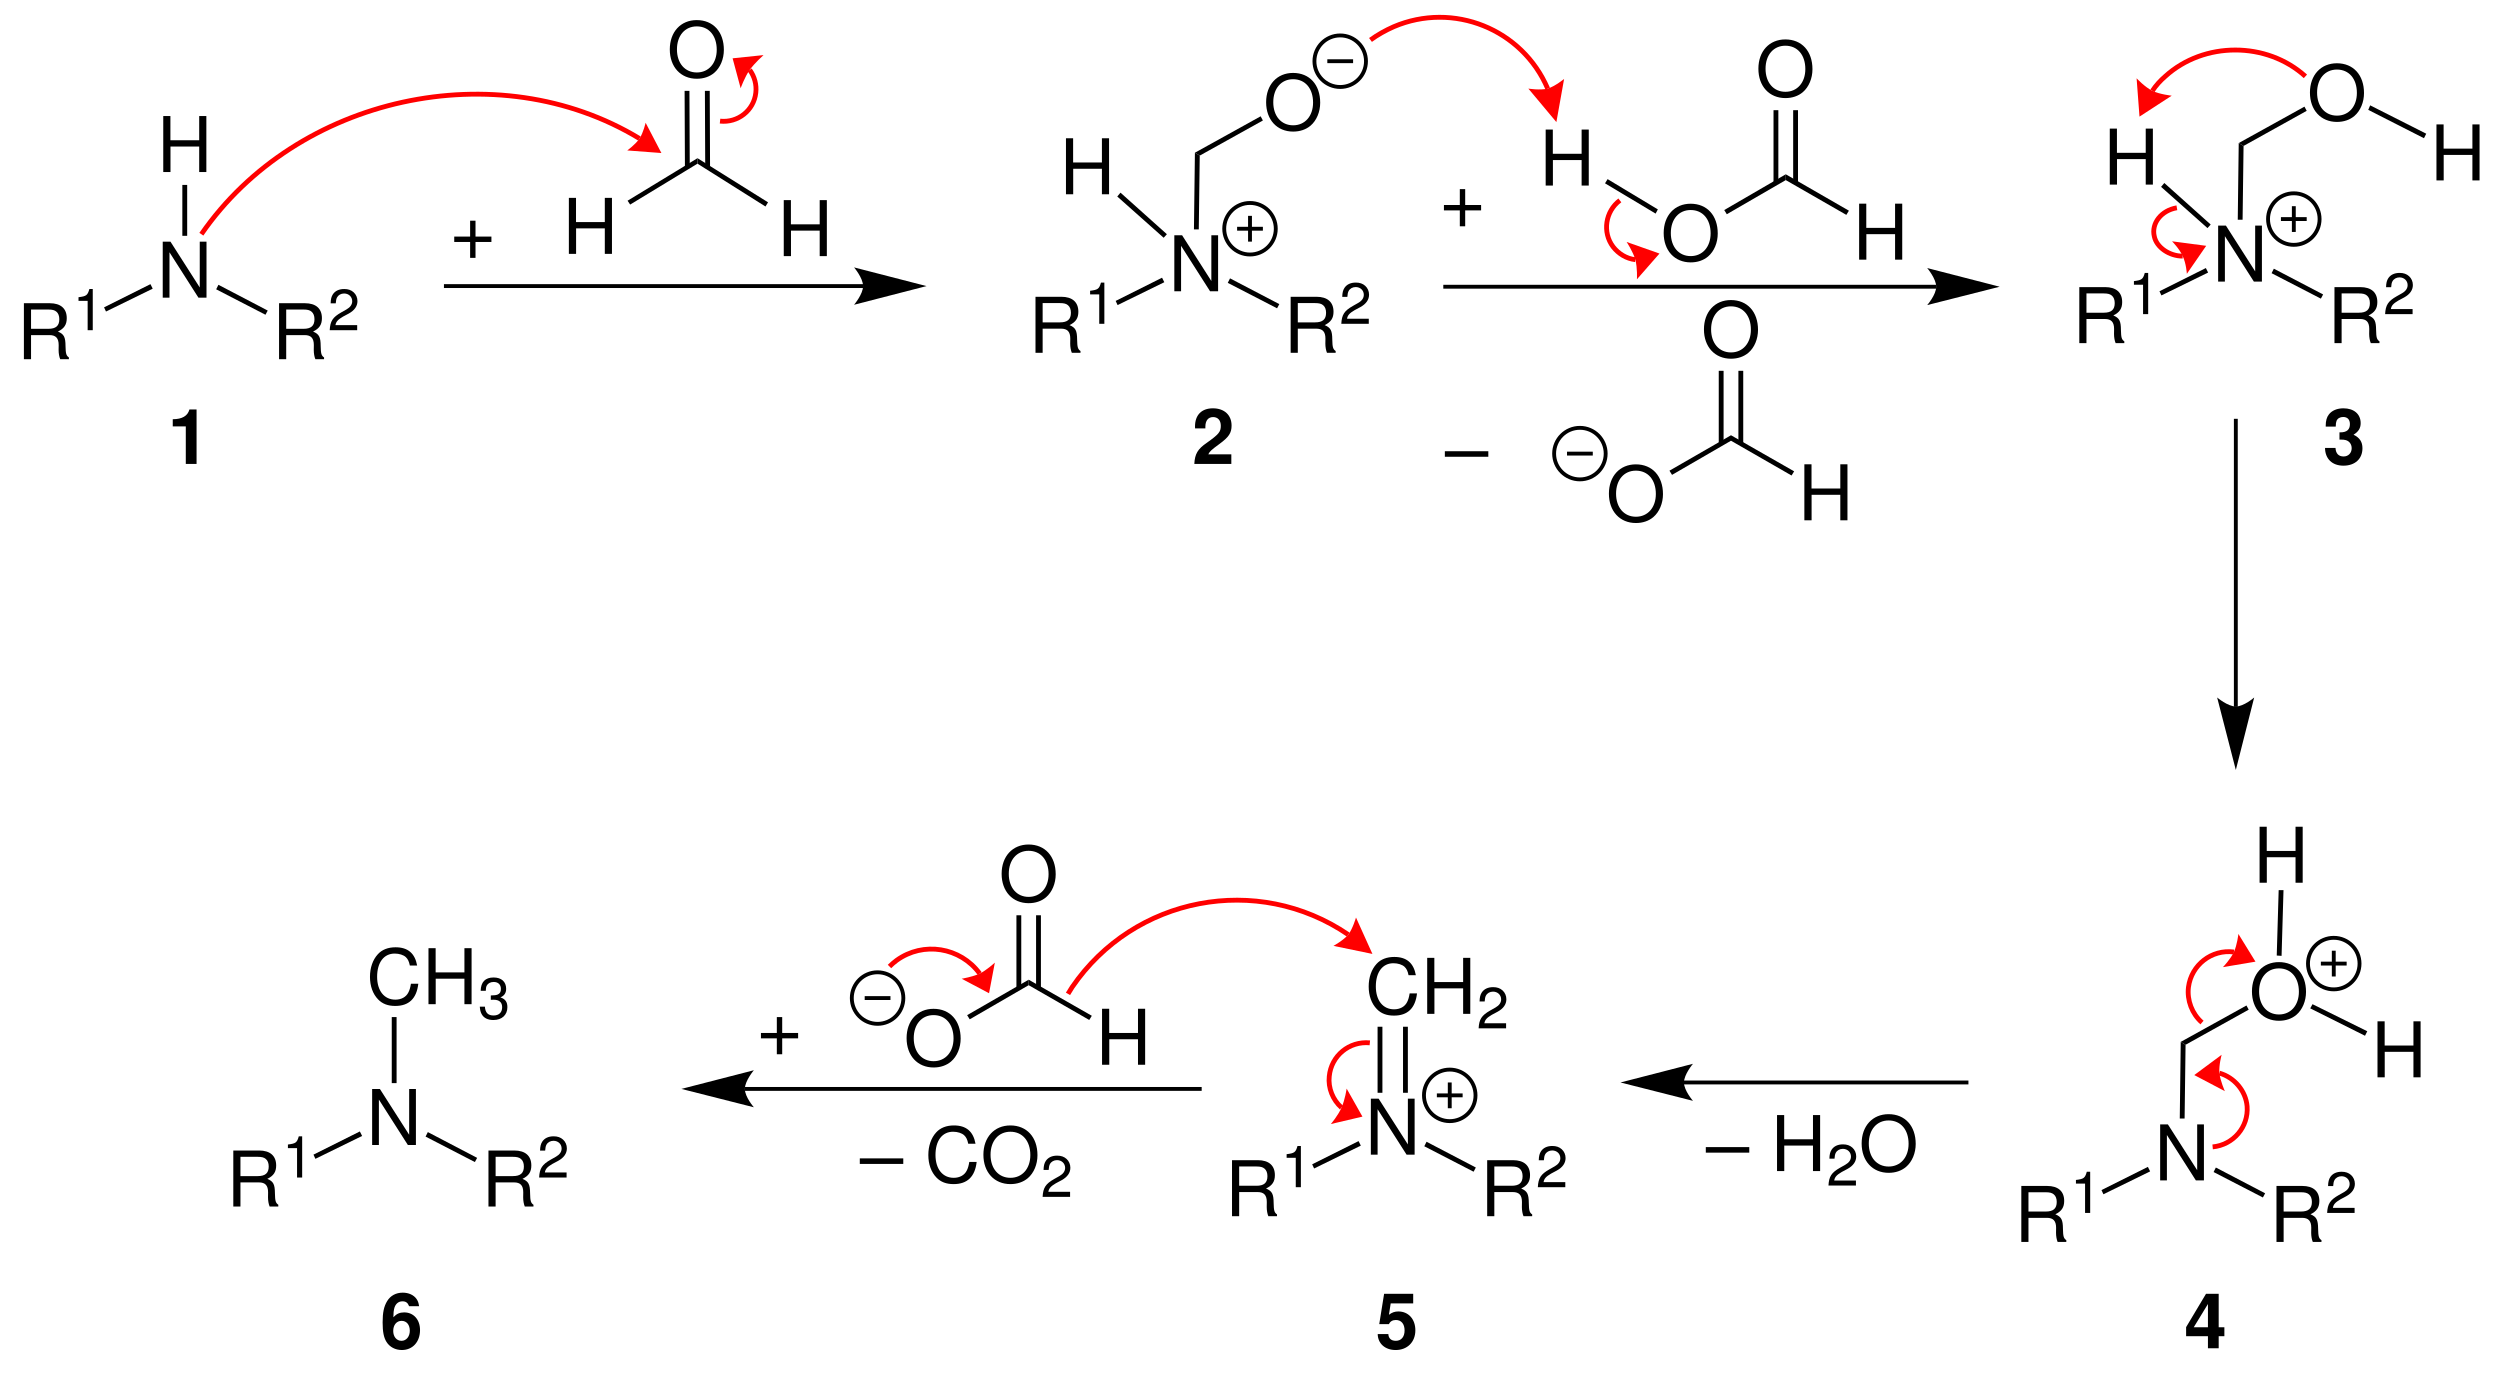 <?xml version="1.0" encoding="UTF-8"?>
<svg width="388pt" version="1.1" xmlns="http://www.w3.org/2000/svg" height="215pt" viewBox="0 0 388 215" xmlns:xlink="http://www.w3.org/1999/xlink">
 <defs>
  <clipPath id="Clip0">
   <path d="M0 0 L388 0 L388 215 L0 215 L0 0 Z" transform="translate(0, 0)"/>
  </clipPath>
 </defs>
 <g id="Hintergrund">
  <g id="Gruppe1" clip-path="url(#Clip0)">
   <path style="fill:#000000; fill-rule:evenodd;stroke:none;" d="M1.109 4.949 L3.969 4.949 C4.957 4.949 5.398 5.426 5.398 6.496 L5.387 7.273 C5.387 7.809 5.484 8.332 5.637 8.691 L6.984 8.691 L6.984 8.418 C6.566 8.133 6.484 7.82 6.461 6.664 C6.449 5.234 6.223 4.805 5.281 4.398 C6.258 3.922 6.652 3.316 6.652 2.324 C6.652 0.824 5.711 0 4.004 0 L0 0 L0 8.691 L1.109 8.691 L1.109 4.949 Z M1.109 3.973 L1.109 0.981 L3.789 0.981 C4.41 0.981 4.766 1.074 5.043 1.312 C5.34 1.562 5.496 1.957 5.496 2.481 C5.496 3.508 4.969 3.973 3.789 3.973 L1.109 3.973 Z" transform="translate(3.709, 47.059)"/>
   <path style="fill:#000000; fill-rule:evenodd;stroke:none;" d="M1.418 1.84 L1.418 6.394 L2.211 6.394 L2.211 0 L1.688 0 C1.406 0.984 1.226 1.121 0 1.273 L0 1.84 L1.418 1.84 Z" transform="translate(12.185, 44.855)"/>
   <path style="fill:#000000; fill-rule:evenodd;stroke:none;" d="M6.793 0 L5.746 0 L5.746 7.106 L1.203 0 L0 0 L0 8.691 L1.047 8.691 L1.047 1.645 L5.543 8.691 L6.793 8.691 L6.793 0 Z" transform="translate(25.256, 37.509)"/>
   <path style="fill:#000000; fill-rule:nonzero;stroke:none;" d="M7.199 0 L7.55 0.7 L0.3 4.25 L0 3.601 L7.199 0 Z" transform="translate(16.15, 44.1)"/>
   <path style="fill:#000000; fill-rule:evenodd;stroke:none;" d="M1.109 4.949 L3.969 4.949 C4.957 4.949 5.398 5.426 5.398 6.496 L5.387 7.273 C5.387 7.809 5.484 8.332 5.637 8.691 L6.984 8.691 L6.984 8.418 C6.566 8.133 6.484 7.82 6.461 6.664 C6.449 5.234 6.223 4.805 5.281 4.398 C6.258 3.922 6.652 3.316 6.652 2.324 C6.652 0.824 5.711 0 4.004 0 L0 0 L0 8.691 L1.109 8.691 L1.109 4.949 Z M1.109 3.973 L1.109 0.981 L3.789 0.981 C4.41 0.981 4.766 1.074 5.043 1.312 C5.34 1.562 5.496 1.957 5.496 2.481 C5.496 3.508 4.969 3.973 3.789 3.973 L1.109 3.973 Z" transform="translate(43.31, 47.059)"/>
   <path style="fill:#000000; fill-rule:evenodd;stroke:none;" d="M4.262 5.609 L0.891 5.609 C0.973 5.086 1.262 4.754 2.047 4.293 L2.953 3.809 C3.844 3.32 4.305 2.66 4.305 1.879 C4.305 1.344 4.09 0.848 3.711 0.508 C3.332 0.164 2.859 0 2.258 0 C1.445 0 0.84 0.289 0.484 0.832 C0.262 1.176 0.16 1.57 0.144 2.219 L0.938 2.219 C0.965 1.785 1.02 1.527 1.129 1.316 C1.336 0.93 1.75 0.695 2.23 0.695 C2.953 0.695 3.492 1.211 3.492 1.895 C3.492 2.398 3.195 2.832 2.625 3.156 L1.797 3.625 C0.461 4.383 0.07 4.988 0 6.394 L4.262 6.394 L4.262 5.609 Z" transform="translate(51.172, 44.855)"/>
   <path style="fill:#000000; fill-rule:nonzero;stroke:none;" d="M8 4 L7.65 4.649 L0 0.7 L0.351 0 L8 4 Z" transform="translate(33.55, 44.2)"/>
   <path style="fill:#000000; fill-rule:evenodd;stroke:none;" d="M5.578 4.734 L5.578 8.691 L6.688 8.691 L6.688 0 L5.578 0 L5.578 3.758 L1.109 3.758 L1.109 0 L0 0 L0 8.691 L1.121 8.691 L1.121 4.734 L5.578 4.734 Z" transform="translate(25.338, 18.009)"/>
   <path style="fill:#000000; fill-rule:nonzero;stroke:none;" d="M0 0 L0.75 0 L0.75 7.899 L0 7.899 L0 0 Z" transform="translate(28.3, 28.7)"/>
   <path style="fill:none;stroke:#000000; stroke-width:0.6; stroke-linecap:butt; stroke-linejoin:miter; stroke-dasharray:none;" d="M65.1 0 L0 0 " transform="translate(68.9, 44.4)"/>
   <path style="fill:#000000; fill-rule:nonzero;stroke:none;" d="M11.25 2.9 L0 0 C0 0 1.4 1.65 1.4 2.9 C1.4 4.15 0 5.8 0 5.8 L11.25 2.9 " transform="translate(132.55, 41.5)"/>
   <path style="fill:#000000; fill-rule:evenodd;stroke:none;" d="M5.77 2.465 L3.301 2.465 L3.301 0 L2.465 0 L2.465 2.465 L0 2.465 L0 3.301 L2.465 3.301 L2.465 5.769 L3.301 5.769 L3.301 3.301 L5.77 3.301 L5.77 2.465 Z" transform="translate(70.498, 34.252)"/>
   <path style="fill:none;stroke:#ff0000; stroke-width:0.75; stroke-linecap:butt; stroke-linejoin:miter; stroke-dasharray:none;" d="M0 28.25 C14.8 6.801 45.9 0 68 13.4 " transform="translate(31.25, 8.1)"/>
   <path style="fill:#ff0000; fill-rule:nonzero;stroke:none;" d="M5.3 4.7 L2.85 0 C2.85 0 2.5 1.55 1.9 2.45 C1.301 3.351 0 4.3 0 4.3 L5.3 4.7 " transform="translate(97.35, 19.05)"/>
   <path style="fill:none;stroke:#ff0000; stroke-width:0.75; stroke-linecap:butt; stroke-linejoin:miter; stroke-dasharray:none;" d="M4.6 0 C5.35 1 5.7 2.301 5.55 3.551 C5.25 6.301 2.75 8.25 0 7.95 " transform="translate(111.75, 10.85)"/>
   <path style="fill:#ff0000; fill-rule:nonzero;stroke:none;" d="M0 0.5 L1.25 5.15 C1.25 5.15 1.85 3.45 2.65 2.3 C3.45 1.2 4.8 0 4.8 0 L0 0.5 " transform="translate(113.7, 8.55)"/>
   <path style="fill:#000000; fill-rule:evenodd;stroke:none;" d="M1.109 4.949 L3.969 4.949 C4.957 4.949 5.398 5.426 5.398 6.496 L5.387 7.273 C5.387 7.809 5.484 8.332 5.637 8.691 L6.984 8.691 L6.984 8.418 C6.566 8.133 6.484 7.82 6.461 6.664 C6.449 5.234 6.223 4.805 5.281 4.398 C6.258 3.922 6.652 3.316 6.652 2.324 C6.652 0.824 5.711 0 4.004 0 L0 0 L0 8.691 L1.109 8.691 L1.109 4.949 Z M1.109 3.973 L1.109 0.981 L3.789 0.981 C4.41 0.981 4.766 1.074 5.043 1.312 C5.34 1.562 5.496 1.957 5.496 2.481 C5.496 3.508 4.969 3.973 3.789 3.973 L1.109 3.973 Z" transform="translate(160.709, 46.059)"/>
   <path style="fill:#000000; fill-rule:evenodd;stroke:none;" d="M1.418 1.84 L1.418 6.394 L2.211 6.394 L2.211 0 L1.687 0 C1.406 0.984 1.226 1.121 0 1.273 L0 1.84 L1.418 1.84 Z" transform="translate(169.185, 43.855)"/>
   <path style="fill:#000000; fill-rule:evenodd;stroke:none;" d="M6.793 0 L5.746 0 L5.746 7.106 L1.203 0 L0 0 L0 8.691 L1.047 8.691 L1.047 1.645 L5.543 8.691 L6.793 8.691 L6.793 0 Z" transform="translate(182.256, 36.509)"/>
   <path style="fill:#000000; fill-rule:nonzero;stroke:none;" d="M7.2 0 L7.55 0.7 L0.3 4.25 L0 3.601 L7.2 0 Z" transform="translate(173.15, 43.1)"/>
   <path style="fill:#000000; fill-rule:evenodd;stroke:none;" d="M1.109 4.949 L3.968 4.949 C4.957 4.949 5.398 5.426 5.398 6.496 L5.386 7.273 C5.386 7.809 5.484 8.332 5.636 8.691 L6.984 8.691 L6.984 8.418 C6.566 8.133 6.484 7.82 6.461 6.664 C6.449 5.234 6.222 4.805 5.281 4.398 C6.257 3.922 6.652 3.316 6.652 2.324 C6.652 0.824 5.711 0 4.003 0 L0 0 L0 8.691 L1.109 8.691 L1.109 4.949 Z M1.109 3.973 L1.109 0.981 L3.789 0.981 C4.41 0.981 4.765 1.074 5.043 1.312 C5.339 1.562 5.496 1.957 5.496 2.481 C5.496 3.508 4.968 3.973 3.789 3.973 L1.109 3.973 Z" transform="translate(200.31, 46.059)"/>
   <path style="fill:#000000; fill-rule:evenodd;stroke:none;" d="M4.262 5.609 L0.891 5.609 C0.973 5.086 1.262 4.754 2.047 4.293 L2.953 3.809 C3.844 3.32 4.305 2.66 4.305 1.879 C4.305 1.344 4.09 0.848 3.711 0.508 C3.332 0.164 2.859 0 2.258 0 C1.445 0 0.84 0.289 0.484 0.832 C0.262 1.176 0.16 1.57 0.144 2.219 L0.937 2.219 C0.965 1.785 1.019 1.527 1.129 1.316 C1.336 0.93 1.75 0.695 2.23 0.695 C2.953 0.695 3.492 1.211 3.492 1.895 C3.492 2.398 3.195 2.832 2.625 3.156 L1.797 3.625 C0.461 4.383 0.07 4.988 0 6.394 L4.262 6.394 L4.262 5.609 Z" transform="translate(208.172, 43.855)"/>
   <path style="fill:#000000; fill-rule:nonzero;stroke:none;" d="M8 4 L7.65 4.649 L0 0.7 L0.35 0 L8 4 Z" transform="translate(190.55, 43.2)"/>
   <path style="fill:#000000; fill-rule:nonzero;stroke:none;" d="M0.15 0 L0.9 0.45 L0.75 11.899 L0 11.899 L0.15 0 Z" transform="translate(185.3, 23.7)"/>
   <path style="fill:#000000; fill-rule:evenodd;stroke:none;" d="M4.184 0 C1.691 0 0 1.836 0 4.551 C0 7.269 1.691 9.105 4.195 9.105 C5.246 9.105 6.187 8.785 6.891 8.188 C7.832 7.391 8.391 6.043 8.391 4.625 C8.391 1.824 6.734 0 4.184 0 Z M4.184 0.977 C6.066 0.977 7.285 2.406 7.285 4.601 C7.285 6.699 6.031 8.129 4.195 8.129 C2.348 8.129 1.109 6.699 1.109 4.551 C1.109 2.406 2.348 0.977 4.184 0.977 Z" transform="translate(196.503, 11.318)"/>
   <path style="fill:#000000; fill-rule:nonzero;stroke:none;" d="M10.2 0 L10.55 0.65 L0.75 6.101 L0 5.65 L10.2 0 Z" transform="translate(185.45, 18.05)"/>
   <path style="fill:none;stroke:#000000; stroke-width:0.6; stroke-linecap:butt; stroke-linejoin:miter; stroke-dasharray:none;" d="M8 4 C8 6.209 6.209 8 4 8 C1.791 8 0 6.209 0 4 C0 1.791 1.791 0 4 0 C6.209 0 8 1.791 8 4 Z" transform="translate(204, 5.5)"/>
   <path style="fill:none;stroke:#000000; stroke-width:0.6; stroke-linecap:butt; stroke-linejoin:miter; stroke-dasharray:none;" d="M0 0 L4 0 " transform="translate(206, 9.5)"/>
   <path style="fill:#000000; fill-rule:evenodd;stroke:none;" d="M5.579 4.734 L5.579 8.691 L6.688 8.691 L6.688 0 L5.579 0 L5.579 3.758 L1.11 3.758 L1.11 0 L0 0 L0 8.691 L1.122 8.691 L1.122 4.734 L5.579 4.734 Z" transform="translate(165.438, 21.459)"/>
   <path style="fill:#000000; fill-rule:nonzero;stroke:none;" d="M0 0.6 L0.5 0 L7.7 6.449 L7.2 7 L0 0.6 Z" transform="translate(173.4, 29.9)"/>
   <path style="fill:none;stroke:#000000; stroke-width:0.6; stroke-linecap:butt; stroke-linejoin:miter; stroke-dasharray:none;" d="M8 4 C8 6.209 6.209 8 4 8 C1.791 8 0 6.209 0 4 C0 1.791 1.791 0 4 0 C6.209 0 8 1.791 8 4 Z" transform="translate(190, 31.5)"/>
   <path style="fill:none;stroke:#000000; stroke-width:0.6; stroke-linecap:butt; stroke-linejoin:miter; stroke-dasharray:none;" d="M0 0 L4 0 " transform="translate(192, 35.5)"/>
   <path style="fill:none;stroke:#000000; stroke-width:0.6; stroke-linecap:butt; stroke-linejoin:miter; stroke-dasharray:none;" d="M0 0 L0 4 " transform="translate(194, 33.5)"/>
   <path style="fill:#000000; fill-rule:evenodd;stroke:none;" d="M5.578 4.734 L5.578 8.691 L6.688 8.691 L6.688 0 L5.578 0 L5.578 3.758 L1.109 3.758 L1.109 0 L0 0 L0 8.691 L1.121 8.691 L1.121 4.734 L5.578 4.734 Z" transform="translate(288.538, 31.608)"/>
   <path style="fill:#000000; fill-rule:nonzero;stroke:none;" d="M0 0.9 L0 0 L9.8 5.65 L9.4 6.3 L0 0.9 Z" transform="translate(277.15, 27.05)"/>
   <path style="fill:#000000; fill-rule:evenodd;stroke:none;" d="M4.184 0 C1.692 0 0 1.836 0 4.551 C0 7.27 1.692 9.105 4.196 9.105 C5.246 9.105 6.188 8.785 6.891 8.188 C7.832 7.391 8.391 6.043 8.391 4.625 C8.391 1.824 6.735 0 4.184 0 Z M4.184 0.977 C6.067 0.977 7.285 2.406 7.285 4.602 C7.285 6.699 6.032 8.129 4.196 8.129 C2.348 8.129 1.11 6.699 1.11 4.551 C1.11 2.406 2.348 0.977 4.184 0.977 Z" transform="translate(272.903, 6.118)"/>
   <path style="fill:#000000; fill-rule:nonzero;stroke:none;" d="M0 0 L0.75 0 L0.75 11.301 L0 11.301 L0 0 Z" transform="translate(275.25, 17.1)"/>
   <path style="fill:#000000; fill-rule:nonzero;stroke:none;" d="M0 0 L0.75 0 L0.75 11.301 L0 11.301 L0 0 Z" transform="translate(278.3, 17.1)"/>
   <path style="fill:#000000; fill-rule:evenodd;stroke:none;" d="M4.184 0 C1.692 0 0 1.836 0 4.551 C0 7.269 1.692 9.105 4.195 9.105 C5.246 9.105 6.188 8.785 6.891 8.188 C7.832 7.391 8.391 6.043 8.391 4.625 C8.391 1.824 6.735 0 4.184 0 Z M4.184 0.977 C6.067 0.977 7.285 2.406 7.285 4.601 C7.285 6.699 6.031 8.129 4.195 8.129 C2.348 8.129 1.11 6.699 1.11 4.551 C1.11 2.406 2.348 0.977 4.184 0.977 Z" transform="translate(258.203, 31.618)"/>
   <path style="fill:#000000; fill-rule:nonzero;stroke:none;" d="M0.4 6.2 L0 5.55 L9.55 0 L9.55 0.9 L0.4 6.2 Z" transform="translate(267.6, 27.05)"/>
   <path style="fill:none;stroke:#000000; stroke-width:0.6; stroke-linecap:butt; stroke-linejoin:miter; stroke-dasharray:none;" d="M76.55 0 L0 0 " transform="translate(224, 44.5)"/>
   <path style="fill:#000000; fill-rule:nonzero;stroke:none;" d="M11.25 2.9 L0 0 C0 0 1.4 1.65 1.4 2.9 C1.4 4.15 0 5.75 0 5.75 L11.25 2.9 " transform="translate(299.1, 41.6)"/>
   <path style="fill:#000000; fill-rule:evenodd;stroke:none;" d="M5.769 2.465 L3.3 2.465 L3.3 0 L2.465 0 L2.465 2.465 L0 2.465 L0 3.301 L2.465 3.301 L2.465 5.769 L3.3 5.769 L3.3 3.301 L5.769 3.301 L5.769 2.465 Z" transform="translate(224.098, 29.352)"/>
   <path style="fill:#000000; fill-rule:evenodd;stroke:none;" d="M5.578 4.734 L5.578 8.691 L6.687 8.691 L6.687 0 L5.578 0 L5.578 3.758 L1.109 3.758 L1.109 0 L0 0 L0 8.691 L1.121 8.691 L1.121 4.734 L5.578 4.734 Z" transform="translate(239.889, 20.108)"/>
   <path style="fill:#000000; fill-rule:nonzero;stroke:none;" d="M0 0.65 L0.4 0 L8.2 4.7 L7.85 5.351 L0 0.65 Z" transform="translate(249.1, 27.8)"/>
   <path style="fill:none;stroke:#ff0000; stroke-width:0.75; stroke-linecap:butt; stroke-linejoin:miter; stroke-dasharray:none;" d="M0 6 C1.1 5.2 2.35 4.5 3.6 3.95 C12.85 0 23.55 4.3 27.5 13.55 " transform="translate(212.7, 0.2)"/>
   <path style="fill:#ff0000; fill-rule:nonzero;stroke:none;" d="M4.35 6.7 L5.55 0 C5.55 0 4.15 1.15 3 1.5 C1.8 1.8 0 1.5 0 1.5 L4.35 6.7 " transform="translate(237.2, 12.25)"/>
   <path style="fill:none;stroke:#ff0000; stroke-width:0.75; stroke-linecap:butt; stroke-linejoin:miter; stroke-dasharray:none;" d="M5.15 9.2 C3.8 9.051 2.55 8.301 1.7 7.2 C0 4.95 0.5 1.7 2.75 0 " transform="translate(248.65, 31.1)"/>
   <path style="fill:#ff0000; fill-rule:nonzero;stroke:none;" d="M5.1 1.8 L0 0 C0 0 1 1.5 1.35 2.75 C1.7 4 1.6 5.8 1.6 5.8 L5.1 1.8 " transform="translate(252.45, 37.55)"/>
   <path style="fill:#000000; fill-rule:evenodd;stroke:none;" d="M1.109 4.949 L3.969 4.949 C4.957 4.949 5.398 5.426 5.398 6.496 L5.387 7.273 C5.387 7.809 5.484 8.332 5.637 8.691 L6.984 8.691 L6.984 8.418 C6.566 8.133 6.484 7.82 6.461 6.664 C6.449 5.234 6.223 4.805 5.281 4.398 C6.258 3.922 6.652 3.316 6.652 2.324 C6.652 0.824 5.711 0 4.004 0 L0 0 L0 8.691 L1.109 8.691 L1.109 4.949 Z M1.109 3.973 L1.109 0.981 L3.789 0.981 C4.41 0.981 4.766 1.074 5.043 1.312 C5.34 1.562 5.496 1.957 5.496 2.481 C5.496 3.508 4.969 3.973 3.789 3.973 L1.109 3.973 Z" transform="translate(322.709, 44.559)"/>
   <path style="fill:#000000; fill-rule:evenodd;stroke:none;" d="M1.418 1.84 L1.418 6.394 L2.211 6.394 L2.211 0 L1.687 0 C1.406 0.984 1.226 1.121 0 1.273 L0 1.84 L1.418 1.84 Z" transform="translate(331.185, 42.355)"/>
   <path style="fill:#000000; fill-rule:evenodd;stroke:none;" d="M6.793 0 L5.746 0 L5.746 7.106 L1.203 0 L0 0 L0 8.691 L1.047 8.691 L1.047 1.645 L5.543 8.691 L6.793 8.691 L6.793 0 Z" transform="translate(344.256, 35.009)"/>
   <path style="fill:#000000; fill-rule:nonzero;stroke:none;" d="M7.2 0 L7.55 0.7 L0.3 4.25 L0 3.601 L7.2 0 Z" transform="translate(335.15, 41.6)"/>
   <path style="fill:#000000; fill-rule:evenodd;stroke:none;" d="M1.109 4.949 L3.968 4.949 C4.957 4.949 5.398 5.426 5.398 6.496 L5.386 7.273 C5.386 7.809 5.484 8.332 5.636 8.691 L6.984 8.691 L6.984 8.418 C6.566 8.133 6.484 7.82 6.461 6.664 C6.449 5.234 6.222 4.805 5.281 4.398 C6.257 3.922 6.652 3.316 6.652 2.324 C6.652 0.824 5.711 0 4.003 0 L0 0 L0 8.691 L1.109 8.691 L1.109 4.949 Z M1.109 3.973 L1.109 0.981 L3.789 0.981 C4.41 0.981 4.765 1.074 5.043 1.312 C5.339 1.562 5.496 1.957 5.496 2.481 C5.496 3.508 4.968 3.973 3.789 3.973 L1.109 3.973 Z" transform="translate(362.31, 44.559)"/>
   <path style="fill:#000000; fill-rule:evenodd;stroke:none;" d="M4.262 5.609 L0.891 5.609 C0.973 5.086 1.262 4.754 2.047 4.293 L2.953 3.809 C3.844 3.32 4.305 2.66 4.305 1.879 C4.305 1.344 4.09 0.848 3.711 0.508 C3.332 0.164 2.859 0 2.258 0 C1.445 0 0.84 0.289 0.484 0.832 C0.262 1.176 0.16 1.57 0.144 2.219 L0.937 2.219 C0.965 1.785 1.019 1.527 1.129 1.316 C1.336 0.93 1.75 0.695 2.23 0.695 C2.953 0.695 3.492 1.211 3.492 1.895 C3.492 2.398 3.195 2.832 2.625 3.156 L1.797 3.625 C0.461 4.383 0.07 4.988 0 6.394 L4.262 6.394 L4.262 5.609 Z" transform="translate(370.172, 42.355)"/>
   <path style="fill:#000000; fill-rule:nonzero;stroke:none;" d="M8 4 L7.65 4.649 L0 0.7 L0.35 0 L8 4 Z" transform="translate(352.55, 41.7)"/>
   <path style="fill:#000000; fill-rule:nonzero;stroke:none;" d="M0.15 0 L0.9 0.45 L0.75 11.899 L0 11.899 L0.15 0 Z" transform="translate(347.3, 22.2)"/>
   <path style="fill:#000000; fill-rule:evenodd;stroke:none;" d="M4.184 0 C1.691 0 0 1.836 0 4.551 C0 7.27 1.691 9.105 4.195 9.105 C5.246 9.105 6.187 8.785 6.891 8.188 C7.832 7.391 8.391 6.043 8.391 4.625 C8.391 1.824 6.734 0 4.184 0 Z M4.184 0.977 C6.066 0.977 7.285 2.406 7.285 4.602 C7.285 6.699 6.031 8.129 4.195 8.129 C2.348 8.129 1.109 6.699 1.109 4.551 C1.109 2.406 2.348 0.977 4.184 0.977 Z" transform="translate(358.503, 9.818)"/>
   <path style="fill:#000000; fill-rule:nonzero;stroke:none;" d="M10.2 0 L10.55 0.65 L0.75 6.101 L0 5.65 L10.2 0 Z" transform="translate(347.45, 16.55)"/>
   <path style="fill:#000000; fill-rule:evenodd;stroke:none;" d="M5.579 4.734 L5.579 8.691 L6.688 8.691 L6.688 0 L5.579 0 L5.579 3.758 L1.11 3.758 L1.11 0 L0 0 L0 8.691 L1.122 8.691 L1.122 4.734 L5.579 4.734 Z" transform="translate(327.438, 19.959)"/>
   <path style="fill:#000000; fill-rule:nonzero;stroke:none;" d="M0 0.6 L0.5 0 L7.7 6.449 L7.2 7 L0 0.6 Z" transform="translate(335.4, 28.4)"/>
   <path style="fill:none;stroke:#000000; stroke-width:0.6; stroke-linecap:butt; stroke-linejoin:miter; stroke-dasharray:none;" d="M8 4 C8 6.209 6.209 8 4 8 C1.791 8 0 6.209 0 4 C0 1.791 1.791 0 4 0 C6.209 0 8 1.791 8 4 Z" transform="translate(352, 30)"/>
   <path style="fill:none;stroke:#000000; stroke-width:0.6; stroke-linecap:butt; stroke-linejoin:miter; stroke-dasharray:none;" d="M0 0 L4 0 " transform="translate(354, 34)"/>
   <path style="fill:none;stroke:#000000; stroke-width:0.6; stroke-linecap:butt; stroke-linejoin:miter; stroke-dasharray:none;" d="M0 0 L0 4 " transform="translate(356, 32)"/>
   <path style="fill:#000000; fill-rule:evenodd;stroke:none;" d="M6.746 0 L0 0 L0 0.859 L6.746 0.859 L6.746 0 Z" transform="translate(224.241, 70.031)"/>
   <path style="fill:#000000; fill-rule:evenodd;stroke:none;" d="M5.578 4.734 L5.578 8.691 L6.688 8.691 L6.688 0 L5.578 0 L5.578 3.757 L1.109 3.757 L1.109 0 L0 0 L0 8.691 L1.121 8.691 L1.121 4.734 L5.578 4.734 Z" transform="translate(171.038, 156.559)"/>
   <path style="fill:#000000; fill-rule:nonzero;stroke:none;" d="M0 0.85 L0 0 L9.8 5.6 L9.4 6.25 L0 0.85 Z" transform="translate(159.65, 152.05)"/>
   <path style="fill:#000000; fill-rule:evenodd;stroke:none;" d="M4.184 0 C1.692 0 0 1.836 0 4.551 C0 7.27 1.692 9.106 4.195 9.106 C5.246 9.106 6.188 8.786 6.891 8.188 C7.832 7.391 8.391 6.043 8.391 4.625 C8.391 1.825 6.735 0 4.184 0 Z M4.184 0.977 C6.067 0.977 7.285 2.407 7.285 4.602 C7.285 6.7 6.031 8.129 4.195 8.129 C2.348 8.129 1.11 6.7 1.11 4.551 C1.11 2.407 2.348 0.977 4.184 0.977 Z" transform="translate(155.453, 131.068)"/>
   <path style="fill:#000000; fill-rule:nonzero;stroke:none;" d="M0 0 L0.75 0 L0.75 11.3 L0 11.3 L0 0 Z" transform="translate(157.75, 142.05)"/>
   <path style="fill:#000000; fill-rule:nonzero;stroke:none;" d="M0 0 L0.75 0 L0.75 11.3 L0 11.3 L0 0 Z" transform="translate(160.8, 142.05)"/>
   <path style="fill:#000000; fill-rule:evenodd;stroke:none;" d="M4.184 0 C1.692 0 0 1.836 0 4.551 C0 7.27 1.692 9.106 4.195 9.106 C5.246 9.106 6.188 8.786 6.891 8.188 C7.832 7.391 8.391 6.043 8.391 4.625 C8.391 1.825 6.735 0 4.184 0 Z M4.184 0.977 C6.067 0.977 7.285 2.407 7.285 4.602 C7.285 6.7 6.031 8.129 4.195 8.129 C2.348 8.129 1.11 6.7 1.11 4.551 C1.11 2.407 2.348 0.977 4.184 0.977 Z" transform="translate(140.703, 156.568)"/>
   <path style="fill:#000000; fill-rule:nonzero;stroke:none;" d="M0.4 6.15 L0 5.5 L9.55 0 L9.55 0.85 L0.4 6.15 Z" transform="translate(150.1, 152.05)"/>
   <path style="fill:none;stroke:#000000; stroke-width:0.6; stroke-linecap:butt; stroke-linejoin:miter; stroke-dasharray:none;" d="M8 4 C8 6.209 6.209 8 4 8 C1.791 8 0 6.209 0 4 C0 1.791 1.791 0 4 0 C6.209 0 8 1.791 8 4 Z" transform="translate(132.2, 150.9)"/>
   <path style="fill:none;stroke:#000000; stroke-width:0.6; stroke-linecap:butt; stroke-linejoin:miter; stroke-dasharray:none;" d="M0 0 L4 0 " transform="translate(134.2, 154.9)"/>
   <path style="fill:none;stroke:#ff0000; stroke-width:0.75; stroke-linecap:butt; stroke-linejoin:miter; stroke-dasharray:none;" d="M0 7.699 C0.55 6.85 1.25 6.1 2 5.449 C8 0 17.75 0 23.75 5.449 " transform="translate(334.05, 6.4)"/>
   <path style="fill:#ff0000; fill-rule:nonzero;stroke:none;" d="M0.45 5.949 L5.45 2.699 C5.45 2.699 3.6 2.5 2.45 1.949 C1.25 1.35 0 0 0 0 L0.45 5.949 " transform="translate(331.6, 12.15)"/>
   <path style="fill:none;stroke:#ff0000; stroke-width:0.75; stroke-linecap:butt; stroke-linejoin:miter; stroke-dasharray:none;" d="M4.9 7.5 C2.85 7.5 0.85 6.15 0.5 4.45 C0 2.4 1.6 0.4 4 0 " transform="translate(333.85, 32.25)"/>
   <path style="fill:#ff0000; fill-rule:nonzero;stroke:none;" d="M5.3 0.7 L0 0 C0 0 1.15 1.149 1.65 2.3 C2.2 3.399 2.3 5.05 2.3 5.05 L5.3 0.7 " transform="translate(337.1, 37.45)"/>
   <path style="fill:#000000; fill-rule:evenodd;stroke:none;" d="M1.109 4.949 L3.969 4.949 C4.957 4.949 5.398 5.425 5.398 6.496 L5.387 7.273 C5.387 7.808 5.484 8.332 5.637 8.691 L6.984 8.691 L6.984 8.418 C6.566 8.132 6.484 7.82 6.461 6.664 C6.449 5.234 6.223 4.804 5.281 4.398 C6.258 3.921 6.652 3.316 6.652 2.324 C6.652 0.824 5.711 0 4.004 0 L0 0 L0 8.691 L1.109 8.691 L1.109 4.949 Z M1.109 3.972 L1.109 0.98 L3.789 0.98 C4.41 0.98 4.766 1.074 5.043 1.312 C5.34 1.562 5.496 1.957 5.496 2.48 C5.496 3.507 4.969 3.972 3.789 3.972 L1.109 3.972 Z" transform="translate(313.709, 184.059)"/>
   <path style="fill:#000000; fill-rule:evenodd;stroke:none;" d="M1.418 1.84 L1.418 6.395 L2.211 6.395 L2.211 0 L1.687 0 C1.406 0.985 1.226 1.122 0 1.274 L0 1.84 L1.418 1.84 Z" transform="translate(322.185, 181.855)"/>
   <path style="fill:#000000; fill-rule:evenodd;stroke:none;" d="M6.793 0 L5.746 0 L5.746 7.105 L1.203 0 L0 0 L0 8.691 L1.047 8.691 L1.047 1.644 L5.543 8.691 L6.793 8.691 L6.793 0 Z" transform="translate(335.256, 174.509)"/>
   <path style="fill:#000000; fill-rule:nonzero;stroke:none;" d="M7.2 0 L7.55 0.7 L0.3 4.25 L0 3.6 L7.2 0 Z" transform="translate(326.15, 181.1)"/>
   <path style="fill:#000000; fill-rule:evenodd;stroke:none;" d="M1.109 4.949 L3.968 4.949 C4.957 4.949 5.398 5.425 5.398 6.496 L5.386 7.273 C5.386 7.808 5.484 8.332 5.636 8.691 L6.984 8.691 L6.984 8.418 C6.566 8.132 6.484 7.82 6.461 6.664 C6.449 5.234 6.222 4.804 5.281 4.398 C6.257 3.921 6.652 3.316 6.652 2.324 C6.652 0.824 5.711 0 4.003 0 L0 0 L0 8.691 L1.109 8.691 L1.109 4.949 Z M1.109 3.972 L1.109 0.98 L3.789 0.98 C4.41 0.98 4.765 1.074 5.043 1.312 C5.339 1.562 5.496 1.957 5.496 2.48 C5.496 3.507 4.968 3.972 3.789 3.972 L1.109 3.972 Z" transform="translate(353.31, 184.059)"/>
   <path style="fill:#000000; fill-rule:evenodd;stroke:none;" d="M4.262 5.61 L0.891 5.61 C0.973 5.086 1.262 4.754 2.047 4.293 L2.953 3.809 C3.844 3.321 4.305 2.661 4.305 1.879 C4.305 1.344 4.09 0.848 3.711 0.508 C3.332 0.165 2.859 0 2.258 0 C1.445 0 0.84 0.29 0.484 0.833 C0.262 1.176 0.16 1.571 0.144 2.219 L0.937 2.219 C0.965 1.786 1.019 1.528 1.129 1.317 C1.336 0.93 1.75 0.696 2.23 0.696 C2.953 0.696 3.492 1.211 3.492 1.895 C3.492 2.399 3.195 2.833 2.625 3.157 L1.797 3.625 C0.461 4.383 0.07 4.989 0 6.395 L4.262 6.395 L4.262 5.61 Z" transform="translate(361.172, 181.855)"/>
   <path style="fill:#000000; fill-rule:nonzero;stroke:none;" d="M8 4 L7.65 4.65 L0 0.7 L0.35 0 L8 4 Z" transform="translate(343.55, 181.2)"/>
   <path style="fill:#000000; fill-rule:nonzero;stroke:none;" d="M0.15 0 L0.9 0.45 L0.75 11.9 L0 11.9 L0.15 0 Z" transform="translate(338.3, 161.7)"/>
   <path style="fill:#000000; fill-rule:evenodd;stroke:none;" d="M4.184 0 C1.691 0 0 1.836 0 4.551 C0 7.27 1.691 9.106 4.195 9.106 C5.246 9.106 6.187 8.786 6.891 8.188 C7.832 7.391 8.391 6.043 8.391 4.625 C8.391 1.825 6.734 0 4.184 0 Z M4.184 0.977 C6.066 0.977 7.285 2.407 7.285 4.602 C7.285 6.7 6.031 8.129 4.195 8.129 C2.348 8.129 1.109 6.7 1.109 4.551 C1.109 2.407 2.348 0.977 4.184 0.977 Z" transform="translate(349.503, 149.318)"/>
   <path style="fill:#000000; fill-rule:nonzero;stroke:none;" d="M10.2 0 L10.55 0.65 L0.75 6.1 L0 5.65 L10.2 0 Z" transform="translate(338.45, 156.05)"/>
   <path style="fill:#000000; fill-rule:evenodd;stroke:none;" d="M5.579 4.734 L5.579 8.691 L6.688 8.691 L6.688 0 L5.579 0 L5.579 3.757 L1.11 3.757 L1.11 0 L0 0 L0 8.691 L1.122 8.691 L1.122 4.734 L5.579 4.734 Z" transform="translate(350.688, 128.309)"/>
   <path style="fill:#000000; fill-rule:nonzero;stroke:none;" d="M0.3 0 L1.05 0 L0.75 10.2 L0 10.15 L0.3 0 Z" transform="translate(353.35, 138.15)"/>
   <path style="fill:none;stroke:#000000; stroke-width:0.6; stroke-linecap:butt; stroke-linejoin:miter; stroke-dasharray:none;" d="M0 44.7 L0 0 " transform="translate(347, 65)"/>
   <path style="fill:#000000; fill-rule:nonzero;stroke:none;" d="M2.9 11.25 L5.75 0 C5.75 0 4.15 1.4 2.9 1.4 C1.65 1.4 0 0 0 0 L2.9 11.25 " transform="translate(344.1, 108.25)"/>
   <path style="fill:#000000; fill-rule:evenodd;stroke:none;" d="M5.578 4.734 L5.578 8.691 L6.688 8.691 L6.688 0 L5.578 0 L5.578 3.758 L1.11 3.758 L1.11 0 L0 0 L0 8.691 L1.121 8.691 L1.121 4.734 L5.578 4.734 Z" transform="translate(368.988, 158.509)"/>
   <path style="fill:#000000; fill-rule:nonzero;stroke:none;" d="M8.85 4.2 L8.5 4.9 L0 0.65 L0.35 0 L8.85 4.2 Z" transform="translate(358.55, 155.85)"/>
   <path style="fill:#000000; fill-rule:evenodd;stroke:none;" d="M5.578 4.734 L5.578 8.691 L6.687 8.691 L6.687 0 L5.578 0 L5.578 3.758 L1.109 3.758 L1.109 0 L0 0 L0 8.691 L1.121 8.691 L1.121 4.734 L5.578 4.734 Z" transform="translate(378.139, 19.309)"/>
   <path style="fill:#000000; fill-rule:nonzero;stroke:none;" d="M9 4.4 L8.65 5.101 L0 0.7 L0.3 0 L9 4.4 Z" transform="translate(367.55, 16.35)"/>
   <path style="fill:none;stroke:#000000; stroke-width:0.6; stroke-linecap:butt; stroke-linejoin:miter; stroke-dasharray:none;" d="M8 4 C8 6.209 6.209 8 4 8 C1.791 8 0 6.209 0 4 C0 1.791 1.791 0 4 0 C6.209 0 8 1.791 8 4 Z" transform="translate(358.2, 145.55)"/>
   <path style="fill:none;stroke:#000000; stroke-width:0.6; stroke-linecap:butt; stroke-linejoin:miter; stroke-dasharray:none;" d="M0 0 L4 0 " transform="translate(360.2, 149.55)"/>
   <path style="fill:none;stroke:#000000; stroke-width:0.6; stroke-linecap:butt; stroke-linejoin:miter; stroke-dasharray:none;" d="M0 0 L0 4 " transform="translate(362.2, 147.55)"/>
   <path style="fill:none;stroke:#000000; stroke-width:0.6; stroke-linecap:butt; stroke-linejoin:miter; stroke-dasharray:none;" d="M0 0 L44.2 0 " transform="translate(261.3, 168)"/>
   <path style="fill:#000000; fill-rule:nonzero;stroke:none;" d="M0 2.9 L11.25 5.75 C11.25 5.75 9.85 4.15 9.85 2.9 C9.85 1.65 11.25 0 11.25 0 L0 2.9 " transform="translate(251.5, 165.1)"/>
   <path style="fill:none;stroke:#ff0000; stroke-width:0.75; stroke-linecap:butt; stroke-linejoin:miter; stroke-dasharray:none;" d="M1.05 0 C3.35 0.65 5.15 2.75 5.35 5.15 C5.6 8.35 3.2 11.15 0 11.45 " transform="translate(343.4, 166.55)"/>
   <path style="fill:#ff0000; fill-rule:nonzero;stroke:none;" d="M0 3.15 L4.75 5.65 C4.75 5.65 4.05 4.1 3.9 2.85 C3.8 1.6 4.25 0 4.25 0 L0 3.15 " transform="translate(340.55, 163.7)"/>
   <path style="fill:none;stroke:#ff0000; stroke-width:0.75; stroke-linecap:butt; stroke-linejoin:miter; stroke-dasharray:none;" d="M2.35 11.4 C0.8 10.05 0 7.95 0.25 5.9 C0.7 2.45 3.85 0 7.3 0.45 " transform="translate(339.4, 147.3)"/>
   <path style="fill:#ff0000; fill-rule:nonzero;stroke:none;" d="M5.05 4.3 L2.4 0 C2.4 0 2.2 1.75 1.7 2.8 C1.2 3.9 0 5.15 0 5.15 L5.05 4.3 " transform="translate(345, 144.95)"/>
   <path style="fill:#000000; fill-rule:evenodd;stroke:none;" d="M1.109 4.949 L3.969 4.949 C4.957 4.949 5.398 5.425 5.398 6.496 L5.387 7.273 C5.387 7.808 5.484 8.332 5.637 8.691 L6.984 8.691 L6.984 8.418 C6.566 8.132 6.484 7.82 6.461 6.664 C6.449 5.234 6.223 4.804 5.281 4.398 C6.258 3.921 6.652 3.316 6.652 2.324 C6.652 0.824 5.711 0 4.004 0 L0 0 L0 8.691 L1.109 8.691 L1.109 4.949 Z M1.109 3.972 L1.109 0.98 L3.789 0.98 C4.41 0.98 4.766 1.074 5.043 1.312 C5.34 1.562 5.496 1.957 5.496 2.48 C5.496 3.507 4.969 3.972 3.789 3.972 L1.109 3.972 Z" transform="translate(191.209, 180.059)"/>
   <path style="fill:#000000; fill-rule:evenodd;stroke:none;" d="M1.418 1.84 L1.418 6.395 L2.211 6.395 L2.211 0 L1.687 0 C1.406 0.985 1.226 1.122 0 1.274 L0 1.84 L1.418 1.84 Z" transform="translate(199.685, 177.855)"/>
   <path style="fill:#000000; fill-rule:evenodd;stroke:none;" d="M6.793 0 L5.746 0 L5.746 7.105 L1.203 0 L0 0 L0 8.691 L1.047 8.691 L1.047 1.644 L5.543 8.691 L6.793 8.691 L6.793 0 Z" transform="translate(212.756, 170.509)"/>
   <path style="fill:#000000; fill-rule:nonzero;stroke:none;" d="M7.2 0 L7.55 0.7 L0.3 4.25 L0 3.6 L7.2 0 Z" transform="translate(203.65, 177.1)"/>
   <path style="fill:#000000; fill-rule:evenodd;stroke:none;" d="M1.109 4.949 L3.968 4.949 C4.957 4.949 5.398 5.425 5.398 6.496 L5.386 7.273 C5.386 7.808 5.484 8.332 5.636 8.691 L6.984 8.691 L6.984 8.418 C6.566 8.132 6.484 7.82 6.461 6.664 C6.449 5.234 6.222 4.804 5.281 4.398 C6.257 3.921 6.652 3.316 6.652 2.324 C6.652 0.824 5.711 0 4.003 0 L0 0 L0 8.691 L1.109 8.691 L1.109 4.949 Z M1.109 3.972 L1.109 0.98 L3.789 0.98 C4.41 0.98 4.765 1.074 5.043 1.312 C5.339 1.562 5.496 1.957 5.496 2.48 C5.496 3.507 4.968 3.972 3.789 3.972 L1.109 3.972 Z" transform="translate(230.81, 180.059)"/>
   <path style="fill:#000000; fill-rule:evenodd;stroke:none;" d="M4.262 5.61 L0.891 5.61 C0.973 5.086 1.262 4.754 2.047 4.293 L2.953 3.809 C3.844 3.321 4.305 2.661 4.305 1.879 C4.305 1.344 4.09 0.848 3.711 0.508 C3.332 0.165 2.859 0 2.258 0 C1.445 0 0.84 0.29 0.484 0.833 C0.262 1.176 0.16 1.571 0.144 2.219 L0.937 2.219 C0.965 1.786 1.019 1.528 1.129 1.317 C1.336 0.93 1.75 0.696 2.23 0.696 C2.953 0.696 3.492 1.211 3.492 1.895 C3.492 2.399 3.195 2.833 2.625 3.157 L1.797 3.625 C0.461 4.383 0.07 4.989 0 6.395 L4.262 6.395 L4.262 5.61 Z" transform="translate(238.672, 177.855)"/>
   <path style="fill:#000000; fill-rule:nonzero;stroke:none;" d="M8 4 L7.65 4.65 L0 0.7 L0.35 0 L8 4 Z" transform="translate(221.05, 177.2)"/>
   <path style="fill:#000000; fill-rule:evenodd;stroke:none;" d="M7.32 2.836 C6.976 0.929 5.879 0 3.973 0 C2.805 0 1.863 0.367 1.219 1.082 C0.43 1.941 0 3.183 0 4.589 C0 6.019 0.441 7.246 1.266 8.093 C1.934 8.785 2.793 9.105 3.922 9.105 C6.047 9.105 7.238 7.961 7.5 5.66 L6.355 5.66 C6.262 6.257 6.141 6.664 5.961 7.007 C5.605 7.722 4.867 8.128 3.937 8.128 C2.207 8.128 1.109 6.746 1.109 4.578 C1.109 2.347 2.16 0.976 3.84 0.976 C4.543 0.976 5.199 1.191 5.559 1.523 C5.879 1.824 6.059 2.191 6.187 2.836 L7.32 2.836 Z" transform="translate(212.42, 148.518)"/>
   <path style="fill:#000000; fill-rule:evenodd;stroke:none;" d="M5.578 4.735 L5.578 8.692 L6.687 8.692 L6.687 0 L5.578 0 L5.578 3.758 L1.109 3.758 L1.109 0 L0 0 L0 8.692 L1.121 8.692 L1.121 4.735 L5.578 4.735 Z" transform="translate(221.501, 148.658)"/>
   <path style="fill:#000000; fill-rule:evenodd;stroke:none;" d="M4.262 5.609 L0.891 5.609 C0.973 5.086 1.262 4.754 2.047 4.293 L2.954 3.809 C3.844 3.32 4.305 2.66 4.305 1.879 C4.305 1.344 4.09 0.848 3.711 0.508 C3.332 0.164 2.86 0 2.258 0 C1.446 0 0.84 0.289 0.485 0.832 C0.262 1.176 0.161 1.57 0.145 2.219 L0.938 2.219 C0.965 1.785 1.02 1.527 1.129 1.316 C1.336 0.93 1.75 0.695 2.231 0.695 C2.954 0.695 3.493 1.211 3.493 1.895 C3.493 2.399 3.196 2.832 2.625 3.156 L1.797 3.625 C0.461 4.383 0.071 4.988 0 6.395 L4.262 6.395 L4.262 5.609 Z" transform="translate(229.484, 153.205)"/>
   <path style="fill:#000000; fill-rule:nonzero;stroke:none;" d="M0 0 L0.75 0 L0.75 10.25 L0 10.25 L0 0 Z" transform="translate(213.8, 159.35)"/>
   <path style="fill:#000000; fill-rule:nonzero;stroke:none;" d="M0 0 L0.75 0 L0.75 10.25 L0 10.25 L0 0 Z" transform="translate(217.75, 159.35)"/>
   <path style="fill:none;stroke:#000000; stroke-width:0.6; stroke-linecap:butt; stroke-linejoin:miter; stroke-dasharray:none;" d="M8 4 C8 6.209 6.209 8 4 8 C1.791 8 0 6.209 0 4 C0 1.791 1.791 0 4 0 C6.209 0 8 1.791 8 4 Z" transform="translate(221, 166)"/>
   <path style="fill:none;stroke:#000000; stroke-width:0.6; stroke-linecap:butt; stroke-linejoin:miter; stroke-dasharray:none;" d="M0 0 L4 0 " transform="translate(223, 170)"/>
   <path style="fill:none;stroke:#000000; stroke-width:0.6; stroke-linecap:butt; stroke-linejoin:miter; stroke-dasharray:none;" d="M0 0 L0 4 " transform="translate(225, 168)"/>
   <path style="fill:#000000; fill-rule:evenodd;stroke:none;" d="M6.746 0 L0 0 L0 0.86 L6.746 0.86 L6.746 0 Z" transform="translate(264.741, 178.031)"/>
   <path style="fill:#000000; fill-rule:evenodd;stroke:none;" d="M5.578 4.734 L5.578 8.691 L6.687 8.691 L6.687 0 L5.578 0 L5.578 3.757 L1.109 3.757 L1.109 0 L0 0 L0 8.691 L1.121 8.691 L1.121 4.734 L5.578 4.734 Z" transform="translate(275.796, 173.059)"/>
   <path style="fill:#000000; fill-rule:evenodd;stroke:none;" d="M4.262 5.61 L0.891 5.61 C0.973 5.086 1.262 4.754 2.047 4.293 L2.953 3.809 C3.844 3.321 4.305 2.661 4.305 1.879 C4.305 1.344 4.09 0.848 3.711 0.508 C3.332 0.165 2.86 0 2.258 0 C1.446 0 0.84 0.29 0.485 0.833 C0.262 1.176 0.16 1.571 0.145 2.219 L0.938 2.219 C0.965 1.786 1.02 1.528 1.129 1.317 C1.336 0.93 1.75 0.696 2.231 0.696 C2.953 0.696 3.492 1.211 3.492 1.895 C3.492 2.399 3.196 2.833 2.625 3.157 L1.797 3.625 C0.461 4.383 0.071 4.989 0 6.395 L4.262 6.395 L4.262 5.61 Z" transform="translate(283.779, 177.605)"/>
   <path style="fill:#000000; fill-rule:evenodd;stroke:none;" d="M4.183 0 C1.691 0 0 1.836 0 4.551 C0 7.27 1.691 9.105 4.195 9.105 C5.246 9.105 6.187 8.785 6.89 8.187 C7.832 7.391 8.39 6.043 8.39 4.625 C8.39 1.824 6.734 0 4.183 0 Z M4.183 0.977 C6.066 0.977 7.285 2.406 7.285 4.602 C7.285 6.699 6.031 8.129 4.195 8.129 C2.347 8.129 1.109 6.699 1.109 4.551 C1.109 2.406 2.347 0.977 4.183 0.977 Z" transform="translate(288.928, 172.918)"/>
   <path style="fill:none;stroke:#000000; stroke-width:0.6; stroke-linecap:butt; stroke-linejoin:miter; stroke-dasharray:none;" d="M0 0 L70.95 0 " transform="translate(115.55, 169)"/>
   <path style="fill:#000000; fill-rule:nonzero;stroke:none;" d="M0 2.9 L11.25 5.75 C11.25 5.75 9.85 4.15 9.85 2.9 C9.85 1.65 11.25 0 11.25 0 L0 2.9 " transform="translate(105.75, 166.1)"/>
   <path style="fill:#000000; fill-rule:evenodd;stroke:none;" d="M5.769 2.464 L3.3 2.464 L3.3 0 L2.465 0 L2.465 2.464 L0 2.464 L0 3.3 L2.465 3.3 L2.465 5.769 L3.3 5.769 L3.3 3.3 L5.769 3.3 L5.769 2.464 Z" transform="translate(118.098, 157.852)"/>
   <path style="fill:none;stroke:#ff0000; stroke-width:0.75; stroke-linecap:butt; stroke-linejoin:miter; stroke-dasharray:none;" d="M0 3.95 C0.35 3.6 0.7 3.3 1.1 3 C5.25 0 11 0.95 14 5.05 " transform="translate(138.05, 146.05)"/>
   <path style="fill:#ff0000; fill-rule:nonzero;stroke:none;" d="M4.25 4.75 L5.15 0 C5.15 0 3.85 1.2 2.8 1.7 C1.75 2.2 0 2.5 0 2.5 L4.25 4.75 " transform="translate(149.25, 149.4)"/>
   <path style="fill:none;stroke:#ff0000; stroke-width:0.75; stroke-linecap:butt; stroke-linejoin:miter; stroke-dasharray:none;" d="M2.1 10.35 C0.75 9.15 0 7.3 0.2 5.5 C0.5 2.3 3.3 0 6.5 0.3 " transform="translate(206.1, 161.55)"/>
   <path style="fill:#ff0000; fill-rule:nonzero;stroke:none;" d="M4.9 4.35 L2.45 0 C2.45 0 2.2 1.75 1.65 2.95 C1.15 4.15 0 5.5 0 5.5 L4.9 4.35 " transform="translate(206.55, 168.95)"/>
   <path style="fill:none;stroke:#ff0000; stroke-width:0.75; stroke-linecap:butt; stroke-linejoin:miter; stroke-dasharray:none;" d="M0 18.8 C0.2 18.45 0.45 18.1 0.65 17.75 C10.25 3.7 29.4 0 43.5 9.6 " transform="translate(165.75, 135.45)"/>
   <path style="fill:#ff0000; fill-rule:nonzero;stroke:none;" d="M6.05 5.65 L3.5 0 C3.5 0 3 1.75 2.3 2.65 C1.55 3.55 0 4.4 0 4.4 L6.05 5.65 " transform="translate(206.95, 142.4)"/>
   <path style="fill:#000000; fill-rule:evenodd;stroke:none;" d="M6.747 0 L0 0 L0 0.86 L6.747 0.86 L6.747 0 Z" transform="translate(133.441, 179.781)"/>
   <path style="fill:#000000; fill-rule:evenodd;stroke:none;" d="M7.32 2.836 C6.977 0.93 5.879 0 3.973 0 C2.805 0 1.863 0.367 1.219 1.082 C0.43 1.941 0 3.184 0 4.59 C0 6.02 0.442 7.246 1.266 8.094 C1.934 8.785 2.793 9.105 3.922 9.105 C6.047 9.105 7.238 7.961 7.5 5.66 L6.356 5.66 C6.262 6.258 6.141 6.664 5.961 7.008 C5.606 7.723 4.867 8.129 3.938 8.129 C2.207 8.129 1.11 6.746 1.11 4.578 C1.11 2.348 2.16 0.977 3.84 0.977 C4.543 0.977 5.199 1.191 5.559 1.523 C5.879 1.824 6.059 2.191 6.188 2.836 L7.32 2.836 Z" transform="translate(144.078, 174.668)"/>
   <path style="fill:#000000; fill-rule:evenodd;stroke:none;" d="M4.184 0 C1.691 0 0 1.836 0 4.551 C0 7.27 1.691 9.105 4.195 9.105 C5.246 9.105 6.188 8.785 6.891 8.187 C7.832 7.391 8.391 6.043 8.391 4.625 C8.391 1.824 6.734 0 4.184 0 Z M4.184 0.977 C6.066 0.977 7.285 2.406 7.285 4.602 C7.285 6.699 6.031 8.129 4.195 8.129 C2.348 8.129 1.109 6.699 1.109 4.551 C1.109 2.406 2.348 0.977 4.184 0.977 Z" transform="translate(152.624, 174.668)"/>
   <path style="fill:#000000; fill-rule:evenodd;stroke:none;" d="M4.262 5.61 L0.891 5.61 C0.973 5.086 1.262 4.754 2.047 4.293 L2.954 3.809 C3.844 3.321 4.305 2.661 4.305 1.879 C4.305 1.344 4.09 0.848 3.711 0.508 C3.332 0.165 2.86 0 2.258 0 C1.446 0 0.84 0.29 0.485 0.833 C0.262 1.176 0.161 1.571 0.145 2.219 L0.938 2.219 C0.965 1.786 1.02 1.528 1.129 1.317 C1.336 0.93 1.75 0.696 2.231 0.696 C2.954 0.696 3.493 1.211 3.493 1.895 C3.493 2.399 3.196 2.833 2.625 3.157 L1.797 3.625 C0.461 4.383 0.071 4.989 0 6.395 L4.262 6.395 L4.262 5.61 Z" transform="translate(161.815, 179.355)"/>
   <path style="fill:#000000; fill-rule:evenodd;stroke:none;" d="M1.109 4.949 L3.969 4.949 C4.957 4.949 5.398 5.425 5.398 6.496 L5.387 7.273 C5.387 7.808 5.484 8.332 5.637 8.691 L6.984 8.691 L6.984 8.418 C6.566 8.132 6.484 7.82 6.461 6.664 C6.449 5.234 6.223 4.804 5.281 4.398 C6.258 3.921 6.652 3.316 6.652 2.324 C6.652 0.824 5.711 0 4.004 0 L0 0 L0 8.691 L1.109 8.691 L1.109 4.949 Z M1.109 3.972 L1.109 0.98 L3.789 0.98 C4.41 0.98 4.766 1.074 5.043 1.312 C5.34 1.562 5.496 1.957 5.496 2.48 C5.496 3.507 4.969 3.972 3.789 3.972 L1.109 3.972 Z" transform="translate(36.209, 178.559)"/>
   <path style="fill:#000000; fill-rule:evenodd;stroke:none;" d="M1.418 1.84 L1.418 6.395 L2.211 6.395 L2.211 0 L1.688 0 C1.406 0.985 1.226 1.122 0 1.274 L0 1.84 L1.418 1.84 Z" transform="translate(44.685, 176.355)"/>
   <path style="fill:#000000; fill-rule:evenodd;stroke:none;" d="M6.793 0 L5.746 0 L5.746 7.105 L1.203 0 L0 0 L0 8.691 L1.047 8.691 L1.047 1.644 L5.543 8.691 L6.793 8.691 L6.793 0 Z" transform="translate(57.756, 169.009)"/>
   <path style="fill:#000000; fill-rule:nonzero;stroke:none;" d="M7.199 0 L7.55 0.7 L0.3 4.25 L0 3.6 L7.199 0 Z" transform="translate(48.65, 175.6)"/>
   <path style="fill:#000000; fill-rule:evenodd;stroke:none;" d="M1.109 4.949 L3.969 4.949 C4.957 4.949 5.398 5.425 5.398 6.496 L5.387 7.273 C5.387 7.808 5.484 8.332 5.637 8.691 L6.984 8.691 L6.984 8.418 C6.566 8.132 6.484 7.82 6.461 6.664 C6.449 5.234 6.223 4.804 5.281 4.398 C6.258 3.921 6.652 3.316 6.652 2.324 C6.652 0.824 5.711 0 4.004 0 L0 0 L0 8.691 L1.109 8.691 L1.109 4.949 Z M1.109 3.972 L1.109 0.98 L3.789 0.98 C4.41 0.98 4.766 1.074 5.043 1.312 C5.34 1.562 5.496 1.957 5.496 2.48 C5.496 3.507 4.969 3.972 3.789 3.972 L1.109 3.972 Z" transform="translate(75.81, 178.559)"/>
   <path style="fill:#000000; fill-rule:evenodd;stroke:none;" d="M4.262 5.61 L0.891 5.61 C0.973 5.086 1.262 4.754 2.047 4.293 L2.953 3.809 C3.844 3.321 4.305 2.661 4.305 1.879 C4.305 1.344 4.09 0.848 3.711 0.508 C3.332 0.165 2.859 0 2.258 0 C1.445 0 0.84 0.29 0.484 0.833 C0.262 1.176 0.16 1.571 0.144 2.219 L0.938 2.219 C0.965 1.786 1.02 1.528 1.129 1.317 C1.336 0.93 1.75 0.696 2.23 0.696 C2.953 0.696 3.492 1.211 3.492 1.895 C3.492 2.399 3.195 2.833 2.625 3.157 L1.797 3.625 C0.461 4.383 0.07 4.989 0 6.395 L4.262 6.395 L4.262 5.61 Z" transform="translate(83.672, 176.355)"/>
   <path style="fill:#000000; fill-rule:nonzero;stroke:none;" d="M8 4 L7.65 4.65 L0 0.7 L0.351 0 L8 4 Z" transform="translate(66.05, 175.7)"/>
   <path style="fill:#000000; fill-rule:evenodd;stroke:none;" d="M7.32 2.836 C6.977 0.929 5.879 0 3.973 0 C2.805 0 1.863 0.367 1.219 1.082 C0.43 1.941 0 3.183 0 4.589 C0 6.019 0.441 7.246 1.266 8.093 C1.934 8.785 2.793 9.105 3.922 9.105 C6.047 9.105 7.238 7.961 7.5 5.66 L6.356 5.66 C6.262 6.257 6.141 6.664 5.961 7.007 C5.606 7.722 4.867 8.128 3.938 8.128 C2.207 8.128 1.109 6.746 1.109 4.578 C1.109 2.347 2.16 0.976 3.84 0.976 C4.543 0.976 5.199 1.191 5.559 1.523 C5.879 1.824 6.059 2.191 6.188 2.836 L7.32 2.836 Z" transform="translate(57.42, 147.018)"/>
   <path style="fill:#000000; fill-rule:evenodd;stroke:none;" d="M5.578 4.735 L5.578 8.692 L6.688 8.692 L6.688 0 L5.578 0 L5.578 3.758 L1.109 3.758 L1.109 0 L0 0 L0 8.692 L1.121 8.692 L1.121 4.735 L5.578 4.735 Z" transform="translate(66.501, 147.158)"/>
   <path style="fill:#000000; fill-rule:evenodd;stroke:none;" d="M1.707 3.465 L1.805 3.465 L2.141 3.453 C3.016 3.453 3.469 3.852 3.469 4.617 C3.469 5.422 2.973 5.899 2.141 5.899 C1.274 5.899 0.848 5.465 0.793 4.535 L0 4.535 C0.035 5.051 0.125 5.383 0.281 5.672 C0.606 6.285 1.238 6.602 2.113 6.602 C3.43 6.602 4.281 5.816 4.281 4.609 C4.281 3.797 3.965 3.348 3.195 3.086 C3.793 2.852 4.09 2.399 4.09 1.762 C4.09 0.66 3.359 0 2.141 0 C0.848 0 0.164 0.703 0.137 2.066 L0.93 2.066 C0.938 1.68 0.977 1.461 1.074 1.266 C1.254 0.914 1.652 0.695 2.148 0.695 C2.856 0.695 3.277 1.109 3.277 1.785 C3.277 2.238 3.117 2.508 2.762 2.652 C2.547 2.742 2.266 2.777 1.707 2.789 L1.707 3.465 Z" transform="translate(74.465, 151.705)"/>
   <path style="fill:#000000; fill-rule:nonzero;stroke:none;" d="M0 0 L0.75 0 L0.75 10.25 L0 10.25 L0 0 Z" transform="translate(60.8, 157.85)"/>
   <path style="fill:#000000; fill-rule:evenodd;stroke:none;" d="M5.578 4.734 L5.578 8.691 L6.688 8.691 L6.688 0 L5.578 0 L5.578 3.758 L1.109 3.758 L1.109 0 L0 0 L0 8.691 L1.121 8.691 L1.121 4.734 L5.578 4.734 Z" transform="translate(280.038, 72.059)"/>
   <path style="fill:#000000; fill-rule:nonzero;stroke:none;" d="M0 0.851 L0 0 L9.8 5.601 L9.4 6.25 L0 0.851 Z" transform="translate(268.65, 67.55)"/>
   <path style="fill:#000000; fill-rule:evenodd;stroke:none;" d="M4.184 0 C1.692 0 0 1.836 0 4.551 C0 7.269 1.692 9.105 4.195 9.105 C5.246 9.105 6.188 8.785 6.891 8.188 C7.832 7.391 8.391 6.043 8.391 4.625 C8.391 1.824 6.735 0 4.184 0 Z M4.184 0.977 C6.067 0.977 7.285 2.406 7.285 4.601 C7.285 6.699 6.031 8.129 4.195 8.129 C2.348 8.129 1.11 6.699 1.11 4.551 C1.11 2.406 2.348 0.977 4.184 0.977 Z" transform="translate(264.453, 46.568)"/>
   <path style="fill:#000000; fill-rule:nonzero;stroke:none;" d="M0 0 L0.75 0 L0.75 11.3 L0 11.3 L0 0 Z" transform="translate(266.75, 57.55)"/>
   <path style="fill:#000000; fill-rule:nonzero;stroke:none;" d="M0 0 L0.75 0 L0.75 11.3 L0 11.3 L0 0 Z" transform="translate(269.8, 57.55)"/>
   <path style="fill:#000000; fill-rule:evenodd;stroke:none;" d="M4.184 0 C1.692 0 0 1.836 0 4.551 C0 7.269 1.692 9.105 4.195 9.105 C5.246 9.105 6.188 8.785 6.891 8.188 C7.832 7.391 8.391 6.043 8.391 4.625 C8.391 1.824 6.735 0 4.184 0 Z M4.184 0.977 C6.067 0.977 7.285 2.406 7.285 4.601 C7.285 6.699 6.031 8.129 4.195 8.129 C2.348 8.129 1.11 6.699 1.11 4.551 C1.11 2.406 2.348 0.977 4.184 0.977 Z" transform="translate(249.703, 72.068)"/>
   <path style="fill:#000000; fill-rule:nonzero;stroke:none;" d="M0.4 6.15 L0 5.5 L9.55 0 L9.55 0.851 L0.4 6.15 Z" transform="translate(259.1, 67.55)"/>
   <path style="fill:none;stroke:#000000; stroke-width:0.6; stroke-linecap:butt; stroke-linejoin:miter; stroke-dasharray:none;" d="M8 4 C8 6.209 6.209 8 4 8 C1.791 8 0 6.209 0 4 C0 1.791 1.791 0 4 0 C6.209 0 8 1.791 8 4 Z" transform="translate(241.2, 66.4)"/>
   <path style="fill:none;stroke:#000000; stroke-width:0.6; stroke-linecap:butt; stroke-linejoin:miter; stroke-dasharray:none;" d="M0 0 L4 0 " transform="translate(243.2, 70.4)"/>
   <path style="fill:#000000; fill-rule:evenodd;stroke:none;" d="M2.023 2.625 L2.023 8.453 L3.695 8.453 L3.695 0 L2.586 0 C2.324 1.004 1.453 1.516 0 1.516 L0 2.625 L2.023 2.625 Z" transform="translate(26.812, 63.547)"/>
   <path style="fill:#000000; fill-rule:evenodd;stroke:none;" d="M5.743 7.141 L2.168 7.141 C2.383 6.688 2.645 6.449 3.883 5.543 C5.352 4.469 5.782 3.824 5.782 2.68 C5.782 1.047 4.661 0 2.883 0 C1.129 0 0.106 1.035 0.106 2.824 C0.106 2.894 0.106 2.992 0.118 3.121 L1.715 3.121 L1.715 2.848 C1.715 1.906 2.157 1.359 2.918 1.359 C3.657 1.359 4.11 1.871 4.11 2.715 C4.11 3.644 3.813 4.016 1.954 5.34 C0.524 6.316 0.082 7.066 0 8.629 L5.743 8.629 L5.743 7.141 Z" transform="translate(185.359, 63.371)"/>
   <path style="fill:#000000; fill-rule:evenodd;stroke:none;" d="M2.242 4.852 C2.828 4.852 2.933 4.863 3.219 4.934 C3.781 5.09 4.136 5.578 4.136 6.195 C4.136 6.938 3.613 7.473 2.886 7.473 C2.101 7.473 1.672 7.019 1.625 6.148 L0 6.148 C0.015 7.844 1.121 8.902 2.851 8.902 C4.652 8.902 5.808 7.844 5.808 6.195 C5.808 5.207 5.379 4.562 4.426 4.098 C5.211 3.609 5.531 3.074 5.531 2.301 C5.531 0.891 4.484 0 2.851 0 C1.886 0 1.074 0.332 0.597 0.953 C0.265 1.371 0.109 1.941 0.109 2.691 L0.109 2.836 L1.66 2.836 C1.672 2.383 1.707 2.156 1.789 1.941 C1.945 1.57 2.328 1.344 2.816 1.344 C3.484 1.344 3.863 1.75 3.863 2.453 C3.863 3.301 3.375 3.731 2.386 3.731 L2.242 3.731 L2.242 4.852 Z" transform="translate(360.844, 63.371)"/>
   <path style="fill:#000000; fill-rule:evenodd;stroke:none;" d="M5.938 5.199 L5.055 5.199 L5.055 0 L3.09 0 L0 5.176 L0 6.582 L3.387 6.582 L3.387 8.453 L5.055 8.453 L5.055 6.582 L5.938 6.582 L5.938 5.199 Z M3.387 5.199 L1.18 5.199 L3.387 1.586 L3.387 5.199 Z" transform="translate(339.285, 200.797)"/>
   <path style="fill:#000000; fill-rule:evenodd;stroke:none;" d="M5.508 0 L0.993 0 L0.239 4.711 L1.743 4.711 C1.922 4.293 2.301 4.066 2.817 4.066 C3.66 4.066 4.172 4.676 4.172 5.699 C4.172 6.687 3.649 7.297 2.817 7.297 C2.086 7.297 1.684 6.926 1.649 6.246 L0 6.246 C0.024 7.726 1.145 8.726 2.789 8.726 C4.602 8.726 5.844 7.488 5.844 5.664 C5.844 3.933 4.77 2.742 3.207 2.742 C2.649 2.742 2.231 2.887 1.743 3.254 L2.016 1.492 L5.508 1.492 L5.508 0 Z" transform="translate(213.82, 200.797)"/>
   <path style="fill:#000000; fill-rule:evenodd;stroke:none;" d="M5.66 2.098 C5.578 1.547 5.469 1.274 5.254 0.965 C4.816 0.356 4.039 0 3.121 0 C2.074 0 1.215 0.465 0.703 1.309 C0.203 2.133 0 3.074 0 4.613 C0 6.067 0.176 6.973 0.606 7.652 C1.094 8.438 1.977 8.902 2.981 8.902 C4.66 8.902 5.805 7.641 5.805 5.805 C5.805 4.184 4.801 3.063 3.348 3.063 C2.656 3.063 2.191 3.266 1.668 3.813 C1.703 2.918 1.703 2.918 1.774 2.563 C1.93 1.797 2.406 1.344 3.074 1.344 C3.609 1.344 3.898 1.559 4.109 2.098 L5.66 2.098 Z M2.941 4.375 C3.719 4.375 4.219 4.981 4.219 5.91 C4.219 6.817 3.672 7.473 2.93 7.473 C2.168 7.473 1.645 6.84 1.645 5.945 C1.645 5.016 2.168 4.375 2.941 4.375 Z" transform="translate(59.383, 200.621)"/>
   <path style="fill:#000000; fill-rule:evenodd;stroke:none;" d="M4.184 0 C1.692 0 0 1.836 0 4.551 C0 7.27 1.692 9.105 4.195 9.105 C5.246 9.105 6.188 8.785 6.891 8.188 C7.832 7.391 8.391 6.043 8.391 4.625 C8.391 1.824 6.735 0 4.184 0 Z M4.184 0.977 C6.067 0.977 7.285 2.406 7.285 4.602 C7.285 6.699 6.031 8.129 4.195 8.129 C2.348 8.129 1.11 6.699 1.11 4.551 C1.11 2.406 2.348 0.977 4.184 0.977 Z" transform="translate(103.953, 3.118)"/>
   <path style="fill:#000000; fill-rule:nonzero;stroke:none;" d="M0 0 L0.75 0 L0.8 11.851 L0.05 11.851 L0 0 Z" transform="translate(106.25, 14.1)"/>
   <path style="fill:#000000; fill-rule:nonzero;stroke:none;" d="M0 0 L0.75 0 L0.8 11.851 L0.05 11.851 L0 0 Z" transform="translate(109.4, 14.1)"/>
   <path style="fill:#000000; fill-rule:evenodd;stroke:none;" d="M5.578 4.734 L5.578 8.691 L6.688 8.691 L6.688 0 L5.578 0 L5.578 3.758 L1.109 3.758 L1.109 0 L0 0 L0 8.691 L1.121 8.691 L1.121 4.734 L5.578 4.734 Z" transform="translate(88.288, 30.709)"/>
   <path style="fill:#000000; fill-rule:nonzero;stroke:none;" d="M0.399 7.2 L0 6.601 L10.85 0 L10.85 0.851 L0.399 7.2 Z" transform="translate(97.4, 24.55)"/>
   <path style="fill:#000000; fill-rule:evenodd;stroke:none;" d="M5.578 4.734 L5.578 8.691 L6.687 8.691 L6.687 0 L5.578 0 L5.578 3.758 L1.109 3.758 L1.109 0 L0 0 L0 8.691 L1.121 8.691 L1.121 4.734 L5.578 4.734 Z" transform="translate(121.639, 31.059)"/>
   <path style="fill:#000000; fill-rule:nonzero;stroke:none;" d="M10.95 6.851 L10.55 7.5 L0 0.851 L0 0 L10.95 6.851 Z" transform="translate(108.25, 24.55)"/>
  </g>
 </g>
</svg>
